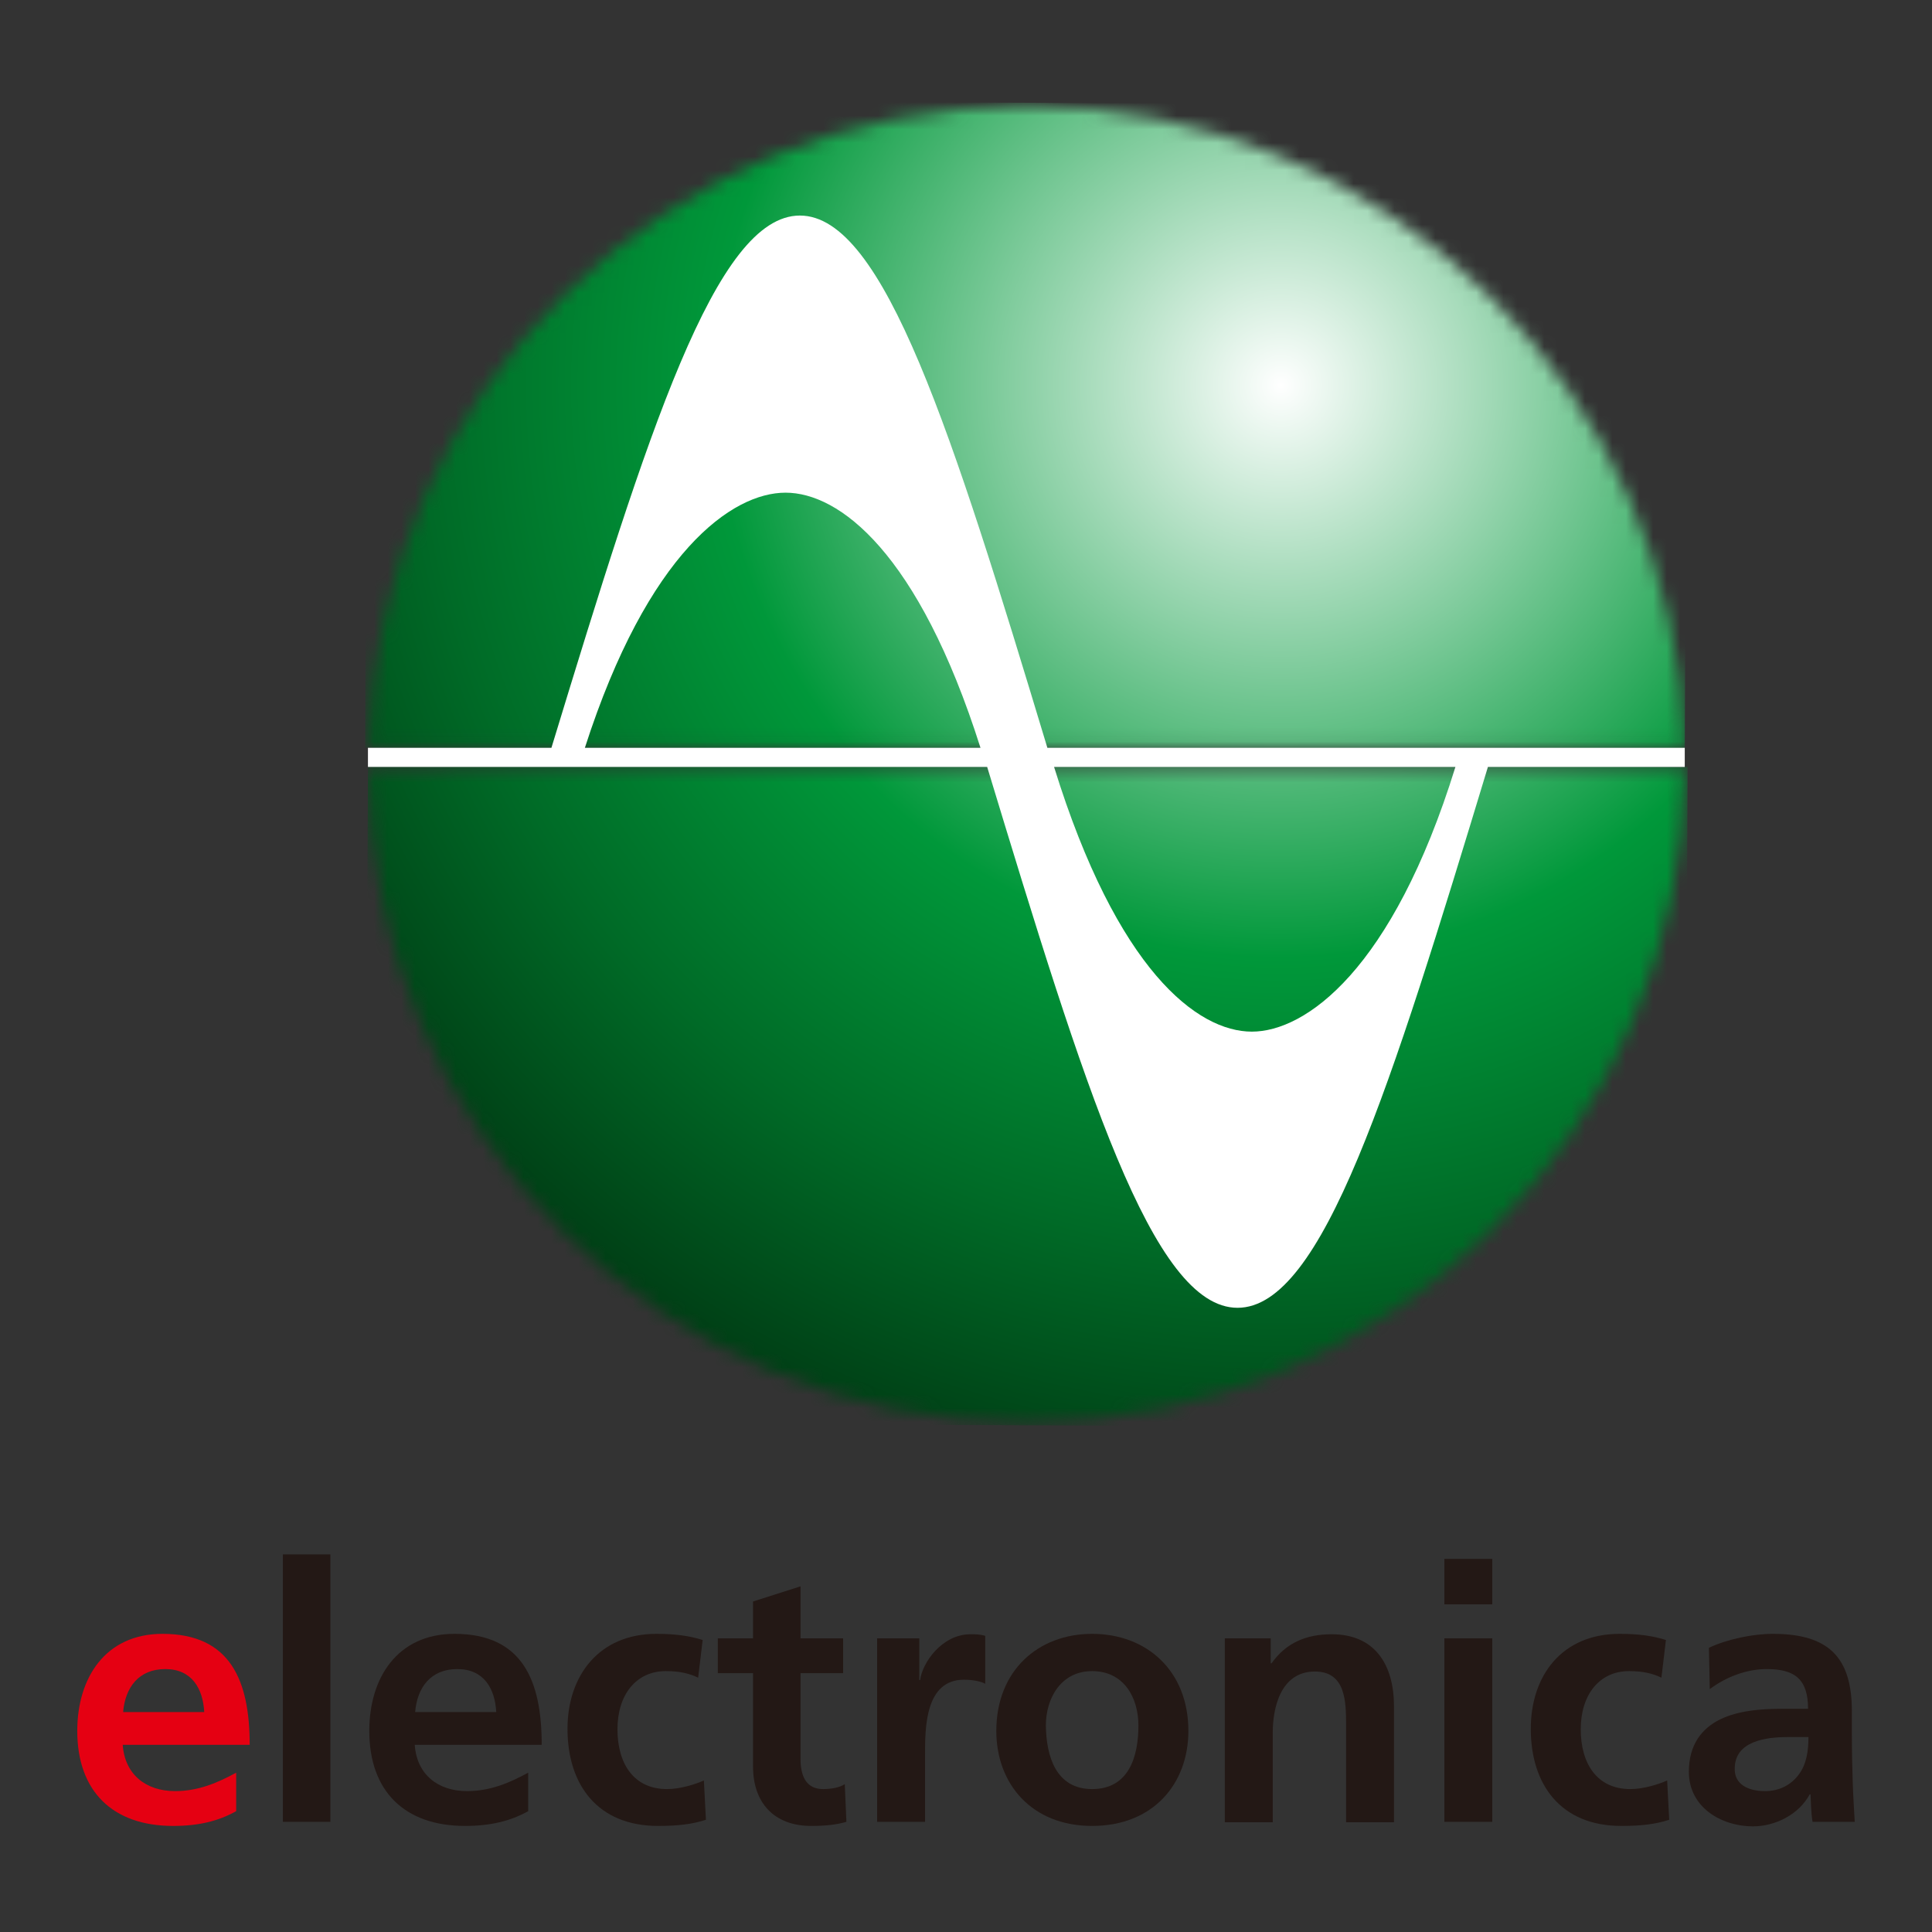<svg width="142" height="142" viewBox="0 0 142 142" fill="none" xmlns="http://www.w3.org/2000/svg">
<rect x="0" y="0" width="142" height="142" fill="#333333" stroke="none"/>
<path d="M17.358 133.12C16.064 133.842 14.619 134.204 12.723 134.204C8.267 134.204 5.679 131.645 5.679 127.22C5.679 123.307 7.756 120.086 11.94 120.086C16.937 120.086 18.352 123.517 18.352 128.243H9.02C9.171 130.411 10.706 131.645 12.873 131.645C14.589 131.645 16.034 131.013 17.358 130.29V133.12ZM15.01 125.835C14.92 124.119 14.107 122.675 12.151 122.675C10.194 122.675 9.201 124.029 9.05 125.835H15.01Z" fill="#E50012"/>
<path d="M24.282 114.246H20.79V133.903H24.282V114.246Z" fill="#231815"/>
<path d="M38.821 133.12C37.527 133.842 36.052 134.204 34.185 134.204C29.73 134.204 27.142 131.645 27.142 127.22C27.142 123.307 29.219 120.086 33.403 120.086C38.4 120.086 39.815 123.517 39.815 128.243H30.483C30.633 130.411 32.169 131.645 34.336 131.645C36.052 131.645 37.497 131.013 38.821 130.29V133.12ZM36.473 125.835C36.383 124.119 35.57 122.675 33.614 122.675C31.657 122.675 30.663 124.029 30.513 125.835H36.473Z" fill="#231815"/>
<path d="M51.313 123.307C50.681 123.006 49.989 122.825 48.935 122.825C46.768 122.825 45.383 124.541 45.383 127.1C45.383 129.598 46.557 131.495 49.026 131.495C50.019 131.495 51.133 131.133 51.735 130.862L51.885 133.752C50.862 134.083 49.808 134.204 48.364 134.204C43.938 134.204 41.711 131.193 41.711 127.069C41.711 123.156 44.029 120.086 48.243 120.086C49.658 120.086 50.681 120.236 51.645 120.537L51.313 123.307Z" fill="#231815"/>
<path d="M55.347 122.976H52.758V120.417H55.347V117.708L58.838 116.594V120.417H61.969V122.976H58.838V129.267C58.838 130.411 59.17 131.495 60.494 131.495C61.126 131.495 61.728 131.374 62.09 131.133L62.21 133.903C61.487 134.113 60.675 134.204 59.621 134.204C56.882 134.204 55.347 132.488 55.347 129.839V122.976Z" fill="#231815"/>
<path d="M64.438 120.417H67.568V123.487H67.628C67.779 122.223 69.224 120.116 71.331 120.116C71.662 120.116 72.053 120.116 72.415 120.236V123.758C72.114 123.578 71.481 123.457 70.849 123.457C67.99 123.457 67.99 127.009 67.99 128.966V133.903H64.468V120.417H64.438Z" fill="#231815"/>
<path d="M80.271 120.086C84.275 120.086 87.345 122.795 87.345 127.22C87.345 131.103 84.757 134.204 80.271 134.204C75.816 134.204 73.228 131.103 73.228 127.22C73.228 122.795 76.298 120.086 80.271 120.086ZM80.271 131.495C82.981 131.495 83.673 129.086 83.673 126.829C83.673 124.752 82.589 122.825 80.271 122.825C77.984 122.825 76.87 124.812 76.87 126.829C76.9 129.056 77.592 131.495 80.271 131.495Z" fill="#231815"/>
<path d="M90.085 120.417H93.396V122.253H93.456C94.54 120.718 96.045 120.116 97.881 120.116C101.072 120.116 102.457 122.374 102.457 125.414V133.933H98.935V126.738C98.935 125.083 98.904 122.855 96.647 122.855C94.088 122.855 93.546 125.594 93.546 127.34V133.933H90.024V120.417H90.085Z" fill="#231815"/>
<path d="M106.159 114.577H109.681V117.918H106.159V114.577ZM106.159 120.417H109.681V133.903H106.159V120.417Z" fill="#231815"/>
<path d="M122.113 123.307C121.481 123.006 120.789 122.825 119.735 122.825C117.568 122.825 116.183 124.541 116.183 127.1C116.183 129.598 117.357 131.495 119.826 131.495C120.819 131.495 121.933 131.133 122.535 130.862L122.685 133.752C121.662 134.083 120.608 134.204 119.163 134.204C114.738 134.204 112.511 131.193 112.511 127.069C112.511 123.156 114.799 120.086 119.043 120.086C120.458 120.086 121.481 120.236 122.444 120.537L122.113 123.307Z" fill="#231815"/>
<path d="M125.605 121.109C126.959 120.477 128.826 120.086 130.301 120.086C134.395 120.086 136.111 121.802 136.111 125.775V127.521C136.111 128.876 136.141 129.899 136.171 130.892C136.201 131.916 136.261 132.849 136.321 133.903H133.221C133.1 133.18 133.1 132.307 133.07 131.886H133.01C132.197 133.391 130.451 134.234 128.856 134.234C126.448 134.234 124.13 132.789 124.13 130.23C124.13 128.213 125.093 127.039 126.418 126.377C127.772 125.715 129.488 125.594 130.963 125.594H132.89C132.89 123.427 131.926 122.675 129.849 122.675C128.374 122.675 126.869 123.247 125.665 124.15L125.605 121.109ZM129.729 131.645C130.813 131.645 131.655 131.163 132.197 130.441C132.769 129.688 132.92 128.725 132.92 127.672H131.415C129.849 127.672 127.501 127.942 127.501 129.989C127.471 131.133 128.465 131.645 129.729 131.645Z" fill="#231815"/>
<mask id="mask0_243_2825" style="mask-type:luminance" maskUnits="userSpaceOnUse" x="27" y="7" width="97" height="48">
<path d="M75.436 7.766C49.098 7.766 27.676 28.767 27.044 54.964H123.828C123.196 28.767 101.774 7.766 75.436 7.766Z" fill="white"/>
</mask>
<g mask="url(#mask0_243_2825)">
<path d="M27.044 7.345L124.039 7.766L123.828 55.386L26.833 54.964L27.044 7.345Z" fill="url(#paint0_radial_243_2825)"/>
</g>
<mask id="mask1_243_2825" style="mask-type:luminance" maskUnits="userSpaceOnUse" x="27" y="56" width="97" height="49">
<path d="M27.044 56.439C27.184 83.058 48.817 104.55 75.436 104.55C102.125 104.55 123.688 82.988 123.828 56.369L27.044 56.439Z" fill="white"/>
</mask>
<g mask="url(#mask1_243_2825)">
<path d="M27.044 55.947L124.039 56.369L123.828 104.972L26.833 104.55L27.044 55.947Z" fill="url(#paint1_radial_243_2825)"/>
</g>
<path d="M123.828 56.158C123.828 55.737 123.828 55.386 123.828 54.964H76.981C69.958 31.716 64.971 15.843 58.79 15.843C52.61 15.843 47.623 31.716 40.529 54.964H27.044C27.044 55.386 27.044 55.737 27.044 56.158V56.369H72.556C79.72 79.968 84.707 96.122 90.958 96.122C97.209 96.122 102.196 79.968 109.36 56.369H123.828V56.158ZM57.737 36.211C61.67 36.211 67.499 40.566 72.065 54.964H42.987C47.623 40.566 53.804 36.211 57.737 36.211ZM92.011 75.824C88.008 75.824 82.108 71.329 77.473 56.369H106.972C102.336 71.329 95.945 75.824 92.011 75.824Z" fill="white"/>
<defs>
<radialGradient id="paint0_radial_243_2825" cx="0" cy="0" r="1" gradientUnits="userSpaceOnUse" gradientTransform="translate(94.345 28.373) rotate(0.252) scale(104.443 104.443)">
<stop stop-color="white"/>
<stop offset="0.402" stop-color="#00983A"/>
<stop offset="0.607" stop-color="#006B27"/>
<stop offset="1" stop-color="#000A00"/>
</radialGradient>
<radialGradient id="paint1_radial_243_2825" cx="0" cy="0" r="1" gradientUnits="userSpaceOnUse" gradientTransform="translate(94.36 28.414) rotate(0.252) scale(104.426 104.426)">
<stop stop-color="white"/>
<stop offset="0.402" stop-color="#00983A"/>
<stop offset="0.607" stop-color="#006B27"/>
<stop offset="1" stop-color="#000A00"/>
</radialGradient>
</defs>
</svg>
